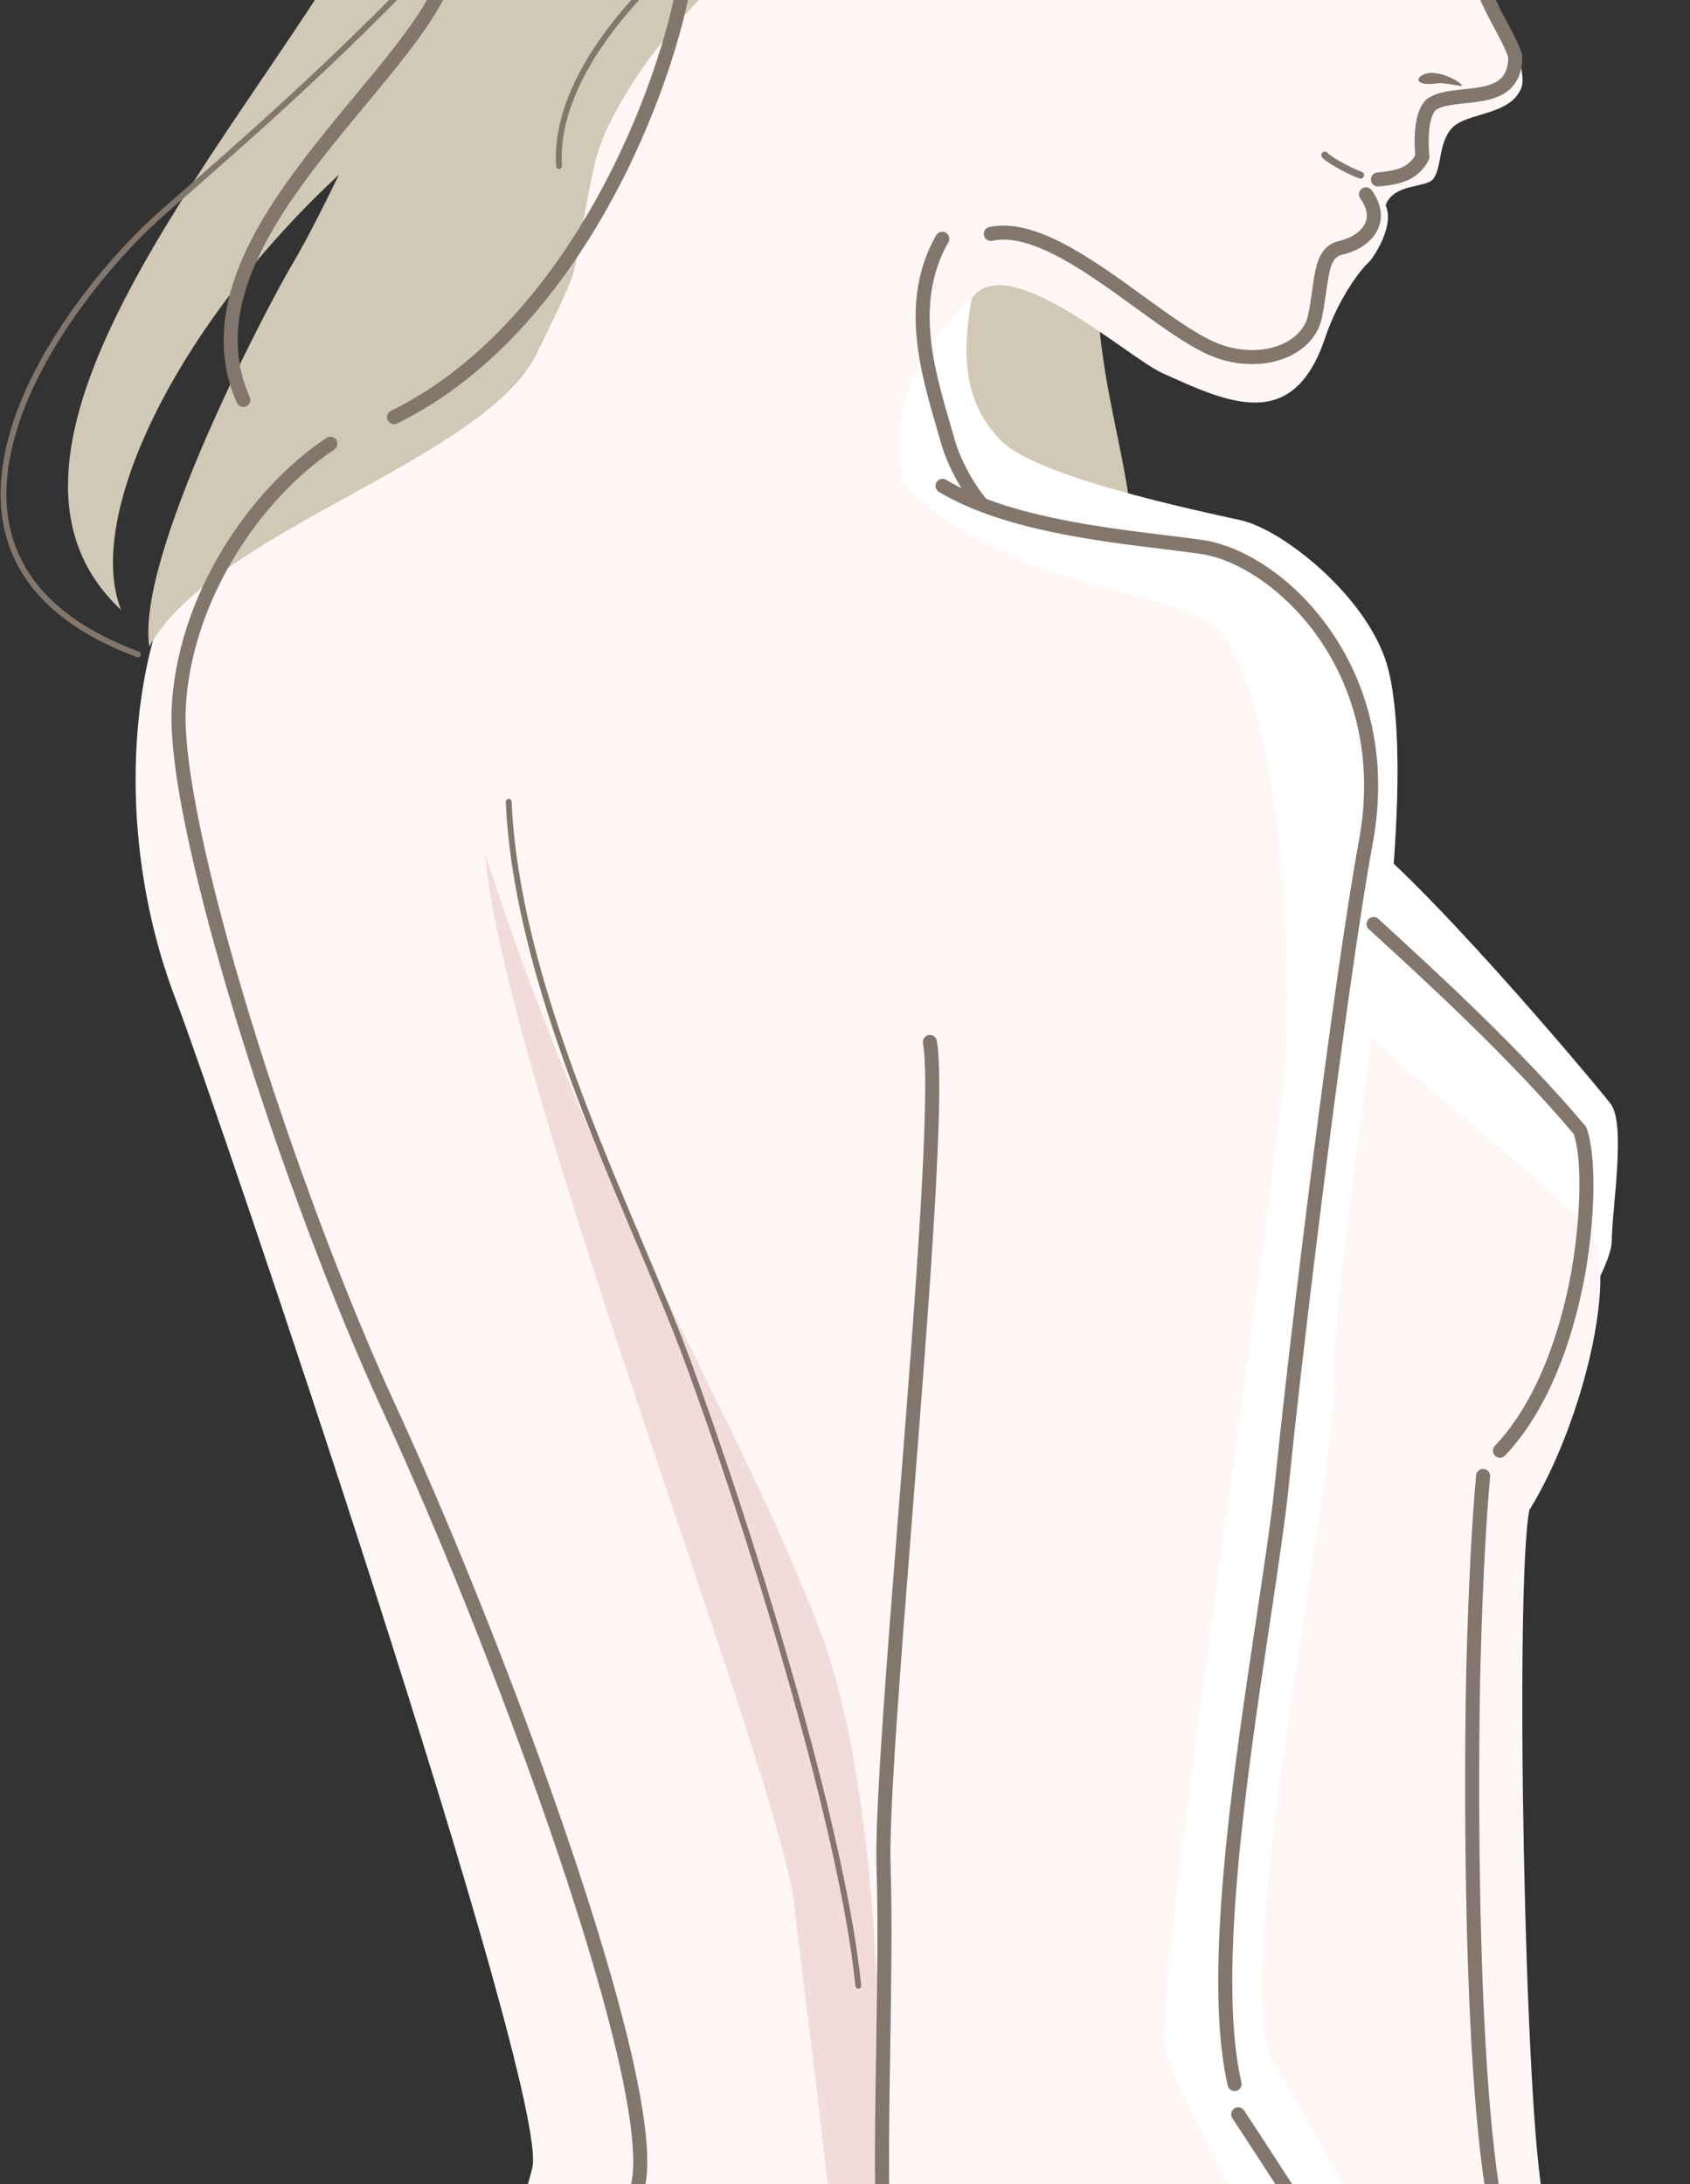 <?xml version="1.0" encoding="UTF-8"?><svg id="a" xmlns="http://www.w3.org/2000/svg" viewBox="0 0 1948 2517"><rect x="0" y="0" width="1948" height="2517" fill="#333333" stroke="none"/><path d="m1551.688,950.41c74.097,44.738,286.601,297.786,304.776,321.553,18.175,23.767,1.398,121.631,1.398,157.98s-82.485,159.378-100.66,169.165c-18.175,9.786-304.776-325.747-329.941-374.679-25.165-48.932,111.845-272.621,124.427-274.019Z" fill="#fff" stroke-width="0"/><path d="m1838.29,1429.943c22.369,55.922-16.777,215.3-75.495,310.368-16.777,83.883-5.592,701.824,16.777,796.892,22.369,95.068,162.174,450.174,167.767,489.319-114.641-50.33-285.203-67.107-380.271-89.476-95.068-22.369-324.349-408.232-301.98-615.144,22.369-206.912,123.029-1308.58,156.582-1308.58,78.291,150.99,394.252,360.698,416.62,416.621Z" fill="#fff7f6" stroke-width="0"/><path d="m1267.883,277.247c-23.068,192.932,98.563,356.504-6.291,452.97-104.854,96.466-358.601-31.456-434.096-18.874-75.495,12.583,171.961-452.97,188.737-515.882,16.777-62.913,171.961,27.262,251.65,81.786Z" fill="#d1c9b6" stroke-width="0"/><path d="m1130.874,294.722c-30.757,118.835-16.777,170.563,22.369,212.504,39.145,41.942,226.485,81.087,276.815,92.272,50.33,11.185,150.99,92.272,170.563,173.359,19.573,81.087,5.592,226.485,2.796,260.038-2.796,33.553-69.903,472.543-67.107,573.203s-123.029,685.047-67.107,774.523c55.922,89.475,248.854,447.378,279.611,492.115,30.757,44.738,78.291,125.825,81.087,148.194,2.796,22.369-198.524-57.32-234.873-99.262-36.35-41.942-311.766-462.756-314.563-499.106-2.796-36.349,99.262-875.183,104.854-973.047,5.592-97.864-2.796-343.922-41.942-422.213-39.145-78.291-324.349-285.203-366.291-355.106-41.942-69.903,22.369-271.223,36.349-318.757,13.981-47.534,81.087-86.679,117.437-58.718Z" fill="#fff" stroke-width="0"/><path d="m1714.293-584.453c19.239,38.199,33.149,106.582,35.245,169.666,2.096,63.083-30.568,164.408-50.514,212.466-20.883,50.314-25.664,96.484-12.72,133.044,12.943,36.559,79.656,138.674,67.187,170.664-12.47,31.991-62.543,27.925-79.471,45.841-16.846,17.829-11.434,46.26-22.369,59.417-8.404,10.111-45.482,4.493-54.524,30.058,10.926,23.322-14.49,61.049-19.327,65.481-12.257,11.234-35.957,44.396-50.548,87.622-36.964,109.501-111.174,74.78-188.067,39.829-37.795-17.18-168.418-134.585-213.902-91.573-48.543,45.904-114.641,121.631-78.291,239.068,44.649,144.25-164.971,251.65-274.415,259.386-134.25,31.33-171.251-207.93-235.061-521.359,251.141-241.835,334.349-704.233,429.461-774.155,57.641-42.375,368.741-127.478,391.844-138.198,39.41-18.287,190.713-118.544,209.537-112.957,57.404,17.038,115.992,66.249,145.936,125.7Z" fill="#fff7f6" stroke-width="0"/><path d="m902.991-601.431c-212.504,131.417-148.089,285.452-251.65,440.387C547.78-6.108,579.422,37.543,420.662,174.489,212.794,353.795,94.915,591.11,139.652,702.954-44.891,530.994,232.057,207.832,382.914-31.025c150.99-239.067,225.786-539.649,520.077-570.407Z" fill="#d1c9b6" stroke-width="0"/><path d="m995.262,501.634c100.66,159.378,306.174,171.961,390.057,209.708,83.883,37.747,104.854,356.504,96.466,503.3-8.388,146.796-155.184,1094.677-138.408,1149.202,16.777,54.524,176.155,356.504,226.485,436.193,50.33,79.689,138.408,159.378,150.99,205.514-159.378-54.524-267.899-25.371-348.116-16.777-117.437,12.582-349.341,29.842-532.659,0-180.349-29.359-369.087,29.359-398.446,20.971,33.553-142.602,150.99-423.611,171.961-511.688,20.971-88.077-364.721-1225.415-411.028-1346.327-75.495-197.126-54.524-427.805,33.553-541.047,88.078-113.243,293.592-230.679,343.922-251.65,50.33-20.971,394.252,121.631,415.223,142.602Z" fill="#fff7f6" stroke-width="0"/><path d="m912.337-464.096c151.239-69.315,440.617-300.789,491.223-311.604,160.37-34.27,359.828,36.506,398.38,122.541-81.087,307.572-613.612,467.463-756.348,504.698-192.932,50.33-341.126,247.456-360.698,339.728-32.974,155.448-6.528,91.962-65.709,215.3s-371.883,204.116-447.106,338.465c-15.65-104.989,137.205-393.746,163.007-437.364,117.437-198.524,236.467-615.578,577.251-771.764Z" fill="#d1c9b6" stroke-width="0"/><path d="m559.069,983.964c22.369,260.038,339.727,1061.124,356.504,1212.114,16.777,150.99,64.311,480.931,58.718,620.737,44.738-114.641,69.903-682.251-30.757-942.289-100.66-260.038-246.058-466.95-384.465-890.561Z" fill="#f2dcda" stroke-width="0"/><path d="m1588.274,214.931c-4.128,0-7.655-3.14-8.057-7.333-.426-4.455,2.84-8.412,7.295-8.838,23.06-2.206,35.242-5.662,43.776-19.662-3.326-42.012,5.836-58.848,14.209-65.566.227-.182.463-.351.708-.508,10.925-6.98,25.458-8.508,40.845-10.127,31.408-3.302,50.819-6.855,51.437-36.338-2.981-9.823-8.225-19.591-14.803-31.841-11.56-21.531-27.393-51.019-40.412-100.349-1.143-4.327,1.44-8.761,5.768-9.903,4.328-1.147,8.761,1.441,9.902,5.767,12.532,47.483,27.22,74.838,39.02,96.818,6.997,13.031,13.039,24.285,16.434,36.162.211.735.316,1.497.312,2.262-.09,20.538-7.824,35.164-22.989,43.472-12.537,6.868-28.01,8.495-42.974,10.068-13.188,1.387-25.658,2.698-33.395,7.404-2.498,2.256-11.316,13.252-7.704,53.807.143,1.597-.192,3.201-.962,4.607-13.1,23.953-33.85,27.784-57.63,30.059-.262.025-.523.038-.781.038Z" fill="#83766c" stroke-width="0"/><path d="m1130.132,587.419c-2.284,0-4.554-.96-6.156-2.83-15.838-18.477-32.184-49.034-38.868-72.66-1.7-6.009-3.468-12.06-5.339-18.467-19.243-65.901-43.191-147.918-.669-222.333,2.221-3.885,7.17-5.235,11.057-3.015,3.886,2.22,5.235,7.17,3.016,11.056-17.334,30.333-24.12,64.844-20.747,105.504,2.992,36.062,13.569,72.286,22.901,104.244,1.881,6.44,3.656,12.523,5.375,18.598,6.024,21.289,21.319,49.889,35.579,66.524,2.913,3.398,2.52,8.514-.879,11.426-1.527,1.31-3.403,1.951-5.27,1.951Z" fill="#83766c" stroke-width="0"/><path d="m1443.315,419.599c-16.658,0-33.949-3.553-50.037-10.653-24.574-10.844-53.81-32.061-84.761-54.523-56.044-40.672-119.582-86.767-164.737-76.948-4.374.95-8.689-1.823-9.64-6.197-.951-4.373,1.823-8.689,6.196-9.64,52.26-11.363,118.904,36.999,177.699,79.668,30.233,21.941,58.79,42.665,81.785,52.812,27.52,12.144,58.78,12.444,81.582.782,14.181-7.253,23.55-18.573,26.38-31.874,2.231-10.46,3.64-20.573,4.883-29.496,3.764-27.007,7.013-50.332,31.212-55.929,14.916-3.45,26.511-11.739,30.259-21.632,3.061-8.079.968-17.287-6.219-27.37-2.598-3.645-1.749-8.705,1.896-11.302,3.644-2.598,8.704-1.749,11.302,1.895,13.105,18.387,11.681,33.27,8.177,42.518-5.725,15.113-21.337,26.956-41.762,31.681-12.189,2.819-14.839,13.86-18.812,42.375-1.28,9.192-2.732,19.611-5.084,30.636-3.864,18.162-16.241,33.409-34.851,42.927-13.39,6.848-29.124,10.269-45.468,10.269Z" fill="#83766c" stroke-width="0"/><path d="m454.221,488.769c-3,0-5.882-1.672-7.287-4.549-1.964-4.021-.296-8.873,3.726-10.837,113.268-55.317,190.293-161.606,234.964-241.031,56.205-99.932,86.506-200.067,96.122-260.456.704-4.419,4.861-7.431,9.277-6.728,4.42.704,7.432,4.857,6.729,9.277-9.837,61.775-40.748,164.055-98.002,265.852-30.343,53.948-64.644,101.541-101.954,141.456-43.148,46.161-90.259,81.889-140.024,106.193-1.145.559-2.356.824-3.55.824Z" fill="#83766c" stroke-width="0"/><path d="m1683.191,98.996c-4.656-.934-19.059-3.061-22.158-3.215-.992-.049-3.017.158-5.16.377-6.283.642-14.104,1.44-18.513-1.107-1.041-.602-2.72-1.91-2.265-3.904.813-3.555,8.424-7.57,16.15-7.187,10.426.517,25.078,5.841,33.284,13.423.47.435.588.934.301,1.28-.228.275-.678.413-1.211.387-.138-.007-.281-.025-.428-.054Z" fill="#83766c" stroke-width="0"/><path d="m1568.318,205.862c-.424,0-.856-.067-1.279-.209-7.023-2.341-33.405-14.594-42.852-24.039-1.578-1.579-1.578-4.139,0-5.718,1.58-1.579,4.139-1.579,5.719,0,7.535,7.536,32.032,19.534,39.689,22.085,2.118.706,3.264,2.996,2.558,5.114-.564,1.694-2.143,2.766-3.835,2.766Z" fill="#83766c" stroke-width="0"/><path d="m1423.055,2409.766c-3.689,0-7.023-2.535-7.888-6.283-12.914-55.962-14.396-137.487-4.53-249.234,8.468-95.913,23.744-197.706,37.223-287.516,9.627-64.148,17.941-119.549,22.166-161.801,16.055-160.544,67.8-581.849,96.392-736.243,8.557-46.204,7.857-91.145-2.08-133.575-8.76-37.409-24.405-72.024-46.5-102.887-36.106-50.436-88.696-87.299-133.979-93.913-12.227-1.787-26.814-3.566-42.256-5.451-79.102-9.654-187.435-22.876-259.341-66.02-3.838-2.303-5.082-7.28-2.779-11.118,2.302-3.837,7.279-5.082,11.117-2.78,68.952,41.372,175.309,54.352,252.966,63.83,15.54,1.896,30.219,3.688,42.635,5.502,23.703,3.462,49.449,14.242,74.458,31.175,26.303,17.81,50.632,41.787,70.357,69.34,23.335,32.595,39.855,69.142,49.102,108.626,10.45,44.624,11.202,91.802,2.235,140.222-28.521,154.009-80.169,574.59-96.2,734.905-4.266,42.649-12.608,98.232-22.266,162.593-13.444,89.581-28.682,191.114-37.106,286.536-9.713,110.022-8.347,189.89,4.178,244.164,1.007,4.361-1.713,8.712-6.073,9.718-.613.142-1.227.21-1.83.21Z" fill="#83766c" stroke-width="0"/><path d="m485.035,3023.132c-1.389,0-2.796-.357-4.081-1.108-3.864-2.259-5.165-7.222-2.907-11.085,79.429-135.889,227.693-428.279,247.881-488.841.017-.05.033-.099.051-.147,5.438-15.324,7.956-51.69-10.922-137.917-13.808-63.06-36.673-142.572-67.963-236.326-56.115-168.14-134.984-367.941-205.828-521.437-57.419-124.407-120.355-292.27-168.354-449.033-29.93-97.748-79.472-274.763-74.995-362.048,3.112-60.688,23.238-123.413,58.203-181.392,31.916-52.925,74.599-98.809,120.184-129.199,3.725-2.483,8.755-1.477,11.237,2.248,2.482,3.724,1.476,8.754-2.247,11.237-43.641,29.094-84.587,73.161-115.297,124.084-33.591,55.702-52.92,115.819-55.896,173.852-3.177,61.943,23.907,191.873,74.307,356.473,47.798,156.105,110.441,323.203,167.572,446.986,71.075,153.995,150.196,354.435,206.486,523.097,47.59,142.595,99.882,325.059,78.812,384.719-20.96,62.77-167.644,352.227-249.239,491.821-1.507,2.578-4.219,4.016-7.004,4.016Z" fill="#83766c" stroke-width="0"/><path d="m1728.944,1679.855c-2.008,0-4.019-.741-5.588-2.235-3.24-3.087-3.365-8.216-.279-11.457,55.291-58.055,78.692-149.335,87.721-198.58,9.893-53.959,14.292-128.055,3.245-160.745-73.348-86.873-169.581-174.99-227.178-227.729l-9.054-8.292c-3.299-3.024-3.521-8.15-.498-11.449,3.024-3.298,8.15-3.522,11.449-.498l9.047,8.287c58.138,53.234,155.442,142.332,229.585,230.375.612.728,1.092,1.557,1.417,2.451,11.245,30.922,10.373,102.638-2.073,170.524-9.353,51.02-33.734,145.734-91.925,206.835-1.593,1.672-3.73,2.515-5.869,2.515Z" fill="#83766c" stroke-width="0"/><path d="m1885.363,3023.133c-3.716,0-7.065-2.572-7.903-6.352-24.919-112.381-81.548-251.583-119.021-343.696-14.684-36.097-26.282-64.608-31.319-80.276-18.838-58.608-30.931-178.479-35.941-356.284-4.06-144.091-1.95-282.074-.795-323.083,2.481-88.023,6.206-159.784,11.07-213.292.405-4.458,4.354-7.743,8.804-7.337,4.457.405,7.742,4.347,7.337,8.804-4.834,53.173-8.539,124.595-11.01,212.282-1.152,40.882-3.256,178.454.794,322.17,3.415,121.189,12.288,280.595,35.17,351.781,4.85,15.087,16.347,43.348,30.902,79.128,37.678,92.617,94.617,232.581,119.831,346.296.969,4.369-1.788,8.696-6.157,9.665-.591.131-1.181.194-1.762.194Z" fill="#83766c" stroke-width="0"/><path d="m1806.726,3023.131c-2.419,0-4.812-1.078-6.409-3.138-7.436-9.589-14.688-18.722-21.701-27.554-21.273-26.79-39.646-49.928-54.976-75.148-78.536-129.203-255.38-404.216-303.133-476.272-2.472-3.73-1.452-8.759,2.278-11.231,3.732-2.475,8.759-1.452,11.231,2.278,49.168,74.192,223.384,345.049,303.473,476.807,14.803,24.354,32.884,47.124,53.819,73.488,7.041,8.868,14.322,18.037,21.815,27.7,2.743,3.537,2.099,8.627-1.438,11.369-1.477,1.145-3.226,1.7-4.96,1.7Z" fill="#83766c" stroke-width="0"/><path d="m1023.307,2616.924c-3.564,0-6.83-2.369-7.812-5.974-8.986-32.947-7.323-138.578-5.562-250.41,1.171-74.322,2.381-151.175.427-207.838-2.149-62.325,11.359-233.793,25.66-415.329,17.656-224.119,37.668-478.141,27.859-535.211-.758-4.411,2.203-8.601,6.613-9.359,4.414-.757,8.602,2.203,9.359,6.614,10.152,59.067-9.078,303.166-27.675,539.229-14.265,181.066-27.737,352.09-25.62,413.498,1.968,57.069.754,134.129-.419,208.651-1.666,105.781-3.388,215.163,4.992,245.892,1.178,4.317-1.367,8.773-5.685,9.95-.713.194-1.431.287-2.137.287Z" fill="#83766c" stroke-width="0"/><path d="m989.322,2291.74c-1.71,0-3.175-1.296-3.349-3.034-18.841-188.413-130.99-542.224-197.255-720.981-15.189-40.972-34.732-87.176-55.425-136.093-63.689-150.562-142.952-337.942-150.322-507.447-.081-1.859,1.36-3.432,3.22-3.513,1.869-.085,3.431,1.361,3.513,3.22,7.317,168.291,86.317,355.05,149.796,505.114,20.723,48.989,40.296,95.261,55.537,136.375,66.381,179.072,178.738,533.613,197.642,722.654.186,1.852-1.166,3.502-3.017,3.687-.113.012-.227.017-.339.017Z" fill="#83766c" stroke-width="0"/><path d="m644.347,194.635c-1.766,0-3.248-1.374-3.359-3.159-2.424-38.782,9.905-80.822,36.646-124.953,25.781-42.549,64.536-86.394,115.188-130.318,50.149-43.488,110.895-86.141,180.55-126.774,70.71-41.249,149.158-79.563,233.167-113.88,26.591-10.862,64.765-21.479,108.966-33.772,166.038-46.177,416.958-115.961,447.336-308.359.291-1.838,2.024-3.089,3.854-2.803,1.838.29,3.093,2.016,2.803,3.853-31.055,196.678-284.485,267.161-452.186,313.801-43.999,12.236-81.997,22.804-108.223,33.518-83.719,34.198-161.882,72.372-232.32,113.462-69.294,40.423-129.697,82.831-179.53,126.045-50.12,43.464-88.422,86.771-113.84,128.719-26.015,42.933-38.02,83.657-35.685,121.041.116,1.857-1.295,3.457-3.152,3.573-.071.004-.143.006-.213.006Z" fill="#83766c" stroke-width="0"/><path d="m280.459,469.052c-3.112,0-6.081-1.804-7.418-4.834-24.523-55.586-19.53-116.132,15.264-185.098,29.828-59.122,78.02-117.196,120.54-168.434,32.808-39.534,63.795-76.876,83.085-110.195,48.62-83.98,54.358-182.483,58.155-247.665.303-5.203.595-10.222.895-15.036.279-4.466,4.113-7.856,8.594-7.582,4.466.279,7.861,4.126,7.582,8.593-.3,4.792-.591,9.788-.893,14.967-3.886,66.712-9.758,167.529-60.309,254.843-19.973,34.499-51.384,72.351-84.639,112.424-86.29,103.984-184.094,221.842-133.447,336.641,1.807,4.095-.049,8.878-4.144,10.685-1.064.469-2.174.691-3.267.691Z" fill="#83766c" stroke-width="0"/><path d="m159.074,757.475c-.39,0-.785-.068-1.172-.211-89.59-33.235-141.476-84.951-154.216-153.711-10.673-57.6,7.024-127.69,51.179-202.691,33.434-56.791,82.448-116.264,131.115-159.09,6.265-5.513,13.536-11.864,21.679-18.975,127.722-111.545,466.993-407.845,503.285-598.375.349-1.828,2.111-3.027,3.94-2.68,1.827.349,3.027,2.112,2.679,3.94C680.836-181.502,340.291,115.91,212.091,227.873c-8.136,7.105-15.4,13.45-21.66,18.958-48.16,42.381-96.668,101.241-129.759,157.45C17.353,477.863-.061,546.346,10.311,602.326c12.278,66.265,62.724,116.268,149.934,148.621,1.744.647,2.635,2.586,1.987,4.331-.504,1.358-1.791,2.198-3.159,2.198Z" fill="#83766c" stroke-width="0"/></svg>